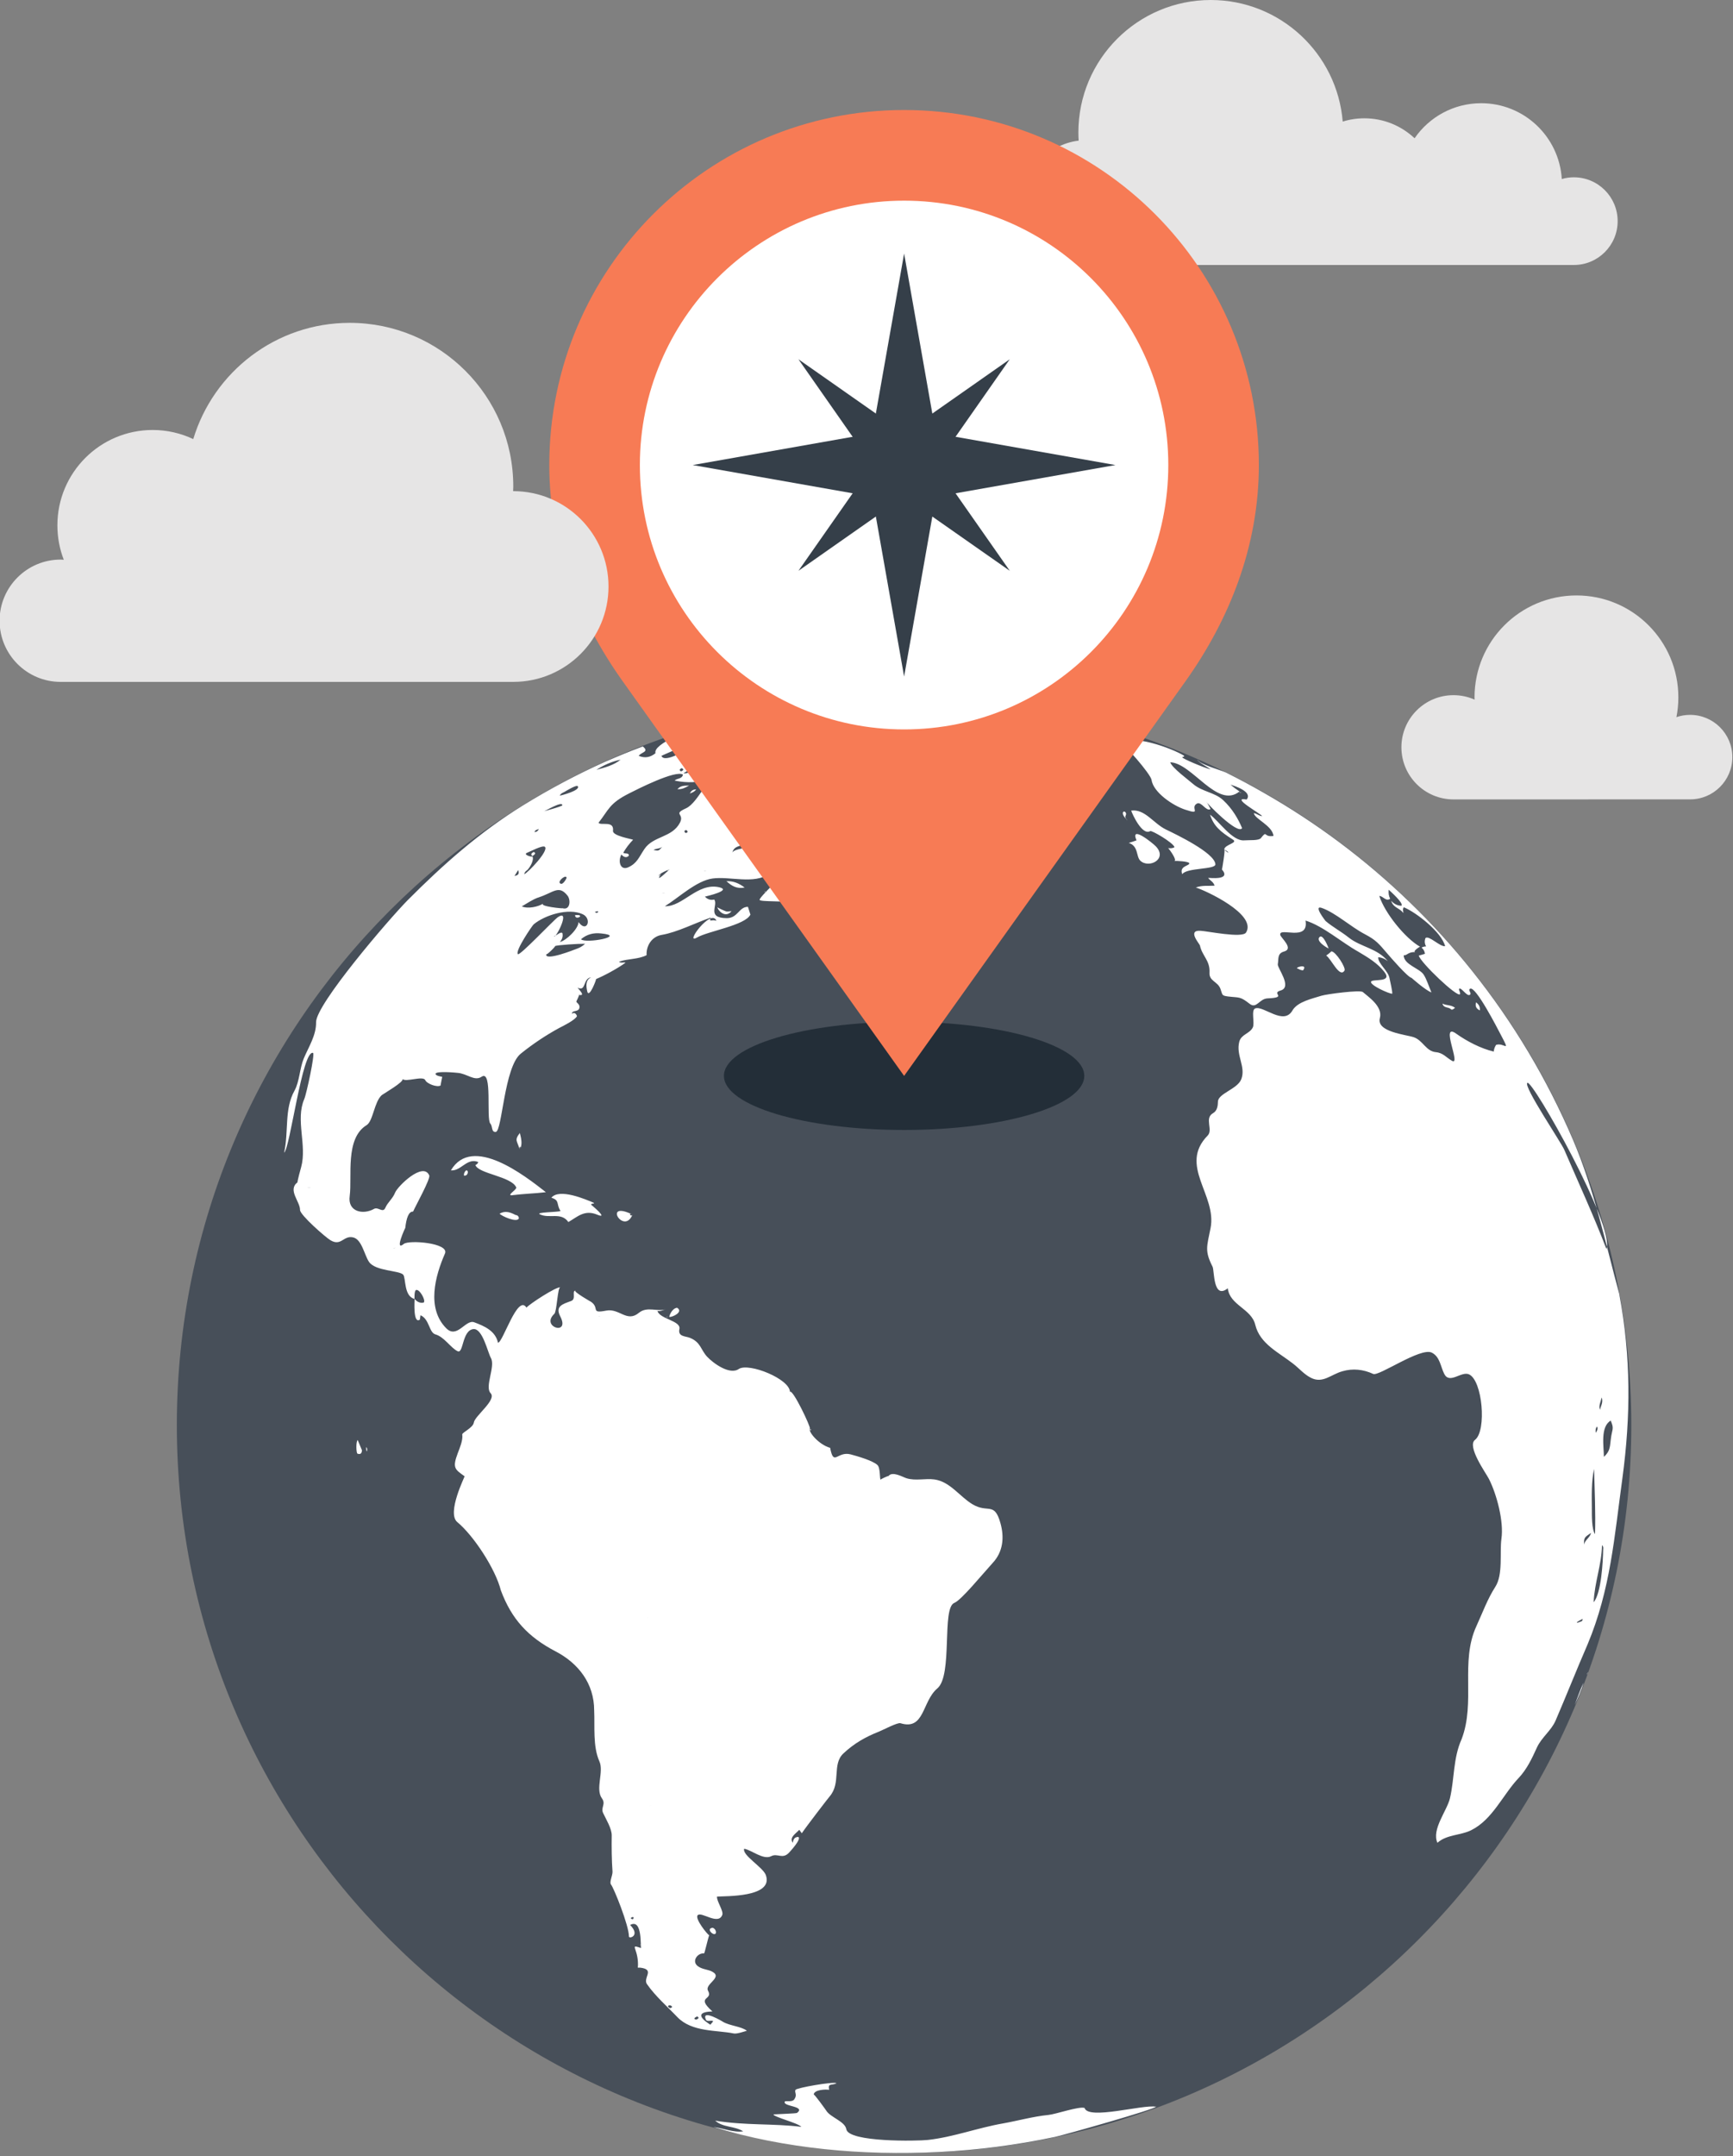 <?xml version="1.0" encoding="UTF-8"?><svg xmlns="http://www.w3.org/2000/svg" xmlns:xlink="http://www.w3.org/1999/xlink" height="200.3" preserveAspectRatio="xMidYMid meet" version="1.0" viewBox="19.5 0.0 161.1 200.3" width="161.1" zoomAndPan="magnify"><rect x="19.5" y="0.0" width="161.1" height="200.3" fill="#808080" stroke="none"/><g><g id="change1_1"><path d="M119.771,13.064c-0.015-0.251-0.025-0.501-0.025-0.755C119.745,5.513,125.261,0,132.052,0 c6.459,0,11.749,4.972,12.267,11.295c0.638-0.2,1.31-0.305,2.013-0.305c1.81,0,3.444,0.706,4.668,1.853 c1.352-1.964,3.621-3.255,6.191-3.255c3.99,0,7.251,3.111,7.494,7.041c0.358-0.104,0.732-0.158,1.12-0.158 c2.253,0,4.072,1.824,4.072,4.072c0,2.25-1.824,4.075-4.072,4.072h-45.328c-3.202,0-5.797-2.595-5.797-5.8 C114.68,15.855,116.903,13.41,119.771,13.064z" fill="#E6E5E5"/></g><g><g id="change2_1"><path d="M171.148,132.385c0,37.332-30.266,67.604-67.613,67.604c-37.332,0-67.596-30.272-67.596-67.604 c0-37.336,30.264-67.598,67.596-67.598C140.883,64.787,171.148,95.048,171.148,132.385z" fill="#474F59"/></g><g id="change3_2"><path clip-rule="evenodd" d="M87.718,188.897c0.276,0.06,1-0.194,1.21-0.252 c-0.501-0.404-1.589-0.454-2.23-0.835c0.051,0.02-2.035-1.244-1.581-0.2c0.108,0.248,0.5,0.021,0.681,0.144 c-0.249,0.381-0.359,0.266-0.087,0.434c0-0.009-2.314-1.263,0.015-1.338c-1.618-1.449,0.096-1.001-0.404-1.916 c-0.352-0.618,1.357-1.214,0.435-1.751c-0.428-0.254-0.92-0.206-1.369-0.525c-0.643-0.457-0.033-1.271,0.563-1.197 c0.052,0,0.372-1.452,0.476-1.686c-0.168-0.071-1.36-1.549-1.071-1.862c0.344-0.372,1.904,0.961,2.285-0.024 c0.149-0.353-0.542-1.309-0.486-1.705c0.706-0.066,5.311,0.104,4.533-2.01c-0.272-0.729-2.215-1.835-2.009-2.437 c0.67,0.106,1.788,1.076,2.513,0.691c0.594-0.311,1.063,0.339,1.685-0.357c0.108-0.123,1.136-1.22,0.841-1.429 c-0.309-0.006-0.482,0.172-0.515,0.543c-0.362-0.495,0.269-0.848,0.601-1.207c0.082,0.112,0.153,0.226,0.232,0.321 c0.381-0.582,2.528-3.363,2.588-3.421c1.091-1.266,0.195-2.969,1.274-3.989c0.987-0.927,2.055-1.539,3.29-2.024 c0.381-0.152,1.738-0.872,2.016-0.79c2.261,0.695,1.992-2.01,3.429-3.23c1.461-1.218,0.383-7.479,1.584-7.946 c0.646-0.258,2.573-2.625,3.563-3.71c0.973-1.041,1.094-2.384,0.719-3.707c-0.571-2.024-1.147-0.872-2.605-1.75 c-1.176-0.703-2.071-2.095-3.526-2.3c-0.851-0.115-1.742,0.147-2.592-0.109c-0.351-0.106-1.323-0.696-1.689-0.199 c0.061-0.082-0.787,0.309-0.725,0.333c-0.097-0.052-0.014-1.102-0.292-1.363c-0.436-0.42-1.953-0.846-2.495-0.991 c-1.258-0.325-1.568,1.172-1.904-0.608c-1.032-0.281-2.062-1.491-1.884-1.792c0.101-0.128-1.614-3.736-1.852-3.401 c-0.021-1.212-3.784-2.717-4.737-2.145c-0.862,0.627-2.435-0.559-2.962-1.124c-0.601-0.648-0.582-1.332-1.582-1.749 c-0.425-0.18-1.151-0.094-0.997-0.823c0.178-0.773-1.843-0.929-2.039-1.683c0.291,0.052,0.53-0.09,0.795-0.161 c-0.785,0.271-1.741-0.3-2.516,0.332c-1.125,0.939-1.807-0.438-3.04-0.201c-1.563,0.301-0.514-0.27-1.501-0.874 c0.411,0.257-1.833-1.026-1.303-0.979c-0.473-0.056,0.06,0.772-0.455,0.958c-0.819,0.301-1.523,0.482-0.997,1.469 c0.897,1.791-1.877,0.947-0.571-0.273c0.24-0.21,0.306-2.543,0.563-2.458c-0.329-0.113-2.862,1.535-3.153,1.879 c-0.817-1.301-2.184,3.231-2.646,3.264c-0.238-1.117-1.299-1.563-2.207-1.9c-0.804-0.307-1.594,1.581-2.612,0.546 c-1.83-1.849-1.035-4.83-0.106-6.945c0.396-0.977-3.362-1.272-3.831-0.882c-0.917,0.758,0.146-1.543,0.135-1.478 c0.105-0.929,0.317-1.543,0.729-1.528c0.239-0.548,1.639-3.058,1.501-3.359c-0.569-1.315-2.945,1.015-3.175,1.602 c-0.227,0.571-0.688,0.895-0.908,1.409c-0.223,0.52-0.662-0.114-1.042,0.096c-1.025,0.581-2.489,0.277-2.267-1.21 c0.235-1.796-0.45-5.337,1.569-6.565c0.609-0.381,0.706-2.163,1.411-2.791c0.091-0.082,2.13-1.258,1.924-1.497 c0.306,0.32,1.896-0.322,2.111,0.096c0.147,0.343,1.093,0.705,1.434,0.509c-0.025,0.045,0.15-0.794,0.15-0.804 c-0.024-0.011-0.654-0.09-0.619-0.291c0.064-0.274,1.974-0.091,2.035-0.081c0.896,0.062,1.577,0.814,2.246,0.361 c1.038-0.708,0.399,3.937,0.814,4.358c0.227,0.254,0.07,0.812,0.505,0.768c0.593-0.065,0.775-6.03,2.32-7.269 c1.124-0.906,2.342-1.717,3.583-2.391c0.401-0.205,1.427-0.706,1.643-1.087c-0.049-0.191-0.243-0.423-0.451-0.224 c-0.06-0.361,0.562-0.14,0.669-0.519c0.113-0.385-0.32-0.511-0.272-0.643c-0.015,0.034,0.385-0.785,0.253-0.673 c0.009,0.019,0.019,0.059,0.023,0.087c0.63,0.101-0.134-0.586-0.161-0.682c0.81,0.419,0.471-0.892,1.262-0.957 c-0.566,0.237-0.458,0.871-0.379,1.262c0.156,0.844,0.914-1.181,0.822-1.099c0.759-0.315,1.945-0.949,2.75-1.525 c-0.187-0.077-0.392,0.076-0.614-0.09c0.834-0.3,1.764-0.201,2.57-0.609c-0.051-0.844,0.459-1.721,1.398-1.882 c1.443-0.24,3.135-1.12,4.573-1.611c-0.216,0.5,0.131,0.119,0.519,0.306c-0.466-1.225-3.03,2.267-1.811,1.551 c1.027-0.599,4.496-1.133,4.971-2.133c-0.016-0.053-0.232-0.721-0.229-0.721c-0.854,0-0.926,1.054-1.979,1.054 c-1.913-0.028-0.762-1.202-1.155-1.73c-0.337,0.081-0.629-0.018-0.864-0.272c0.195-0.048,2.559-0.59,1.307-0.875 c-2.025-0.43-3.363,1.823-5.032,1.768c1.24-0.759,2.931-2.378,4.441-2.578c1.609-0.218,3.833,0.565,5.253-0.429 c1.248-0.878,2.124-0.229,2.831-1.655c0.22-0.385-0.92-0.871-1.214-0.937c0.133-0.144,0.387,0,0.471-0.239 c-1.89-0.842-2.287-1.69-2.508-3.873c-0.97,0.701-4.205,2.206-2.476-0.239c-0.621-0.271-2.586-1.909-3.337-0.776 c-0.354,0.505-0.907,1.357-1.478,1.62c-1.288,0.586-0.144,0.47-0.576,1.333c-0.729,1.42-2.479,1.221-3.312,2.463 c-0.519,0.781-0.687,1.33-1.508,1.696c-0.708,0.315-0.974-0.523-0.632-1.19c0.253,0.276,0.485,0.319,0.691,0.114 c0.059-0.3-0.381-0.158-0.514-0.28c0.252-0.441,0.56-0.84,0.914-1.206c-0.119-0.073-1.934-0.358-1.867-0.834 c0.113-0.99-1.128-0.447-1.348-0.744c0.967-1.22,0.976-1.792,2.873-2.742c0.657-0.334,4.307-2.197,4.98-1.73 c-0.09,0.414-0.541,0.329-0.78,0.548c0.526,0.134,2.049,0.3,2.57-0.065c-0.116-0.092-0.729-1.112-0.41-1.349 c-0.055,0.042,1.046,0.019,1.129-0.006c0.588-0.142,1.231-0.213,1.566-0.81c0.288-0.528,2.219-1.214,2.678-0.955 c2.52,1.431-3.428,2.951-3.473,2.784c0.112,0.419,1.719-0.285,2.115,0.82c0.097,0.266,1.924,0.853,2.104,0.595 c0.102-0.125-0.519-0.791-0.552-0.953c1.916,0.924,1.809,0.449,1.49-0.833c-0.293-1.225,1.12,0.075,1.205,0.113 c0.317,0.168,1.611-0.576,1.802-0.841c-0.463-0.358-1.277-0.35-1.68-0.792c-0.382-0.377,1.005-0.467,0.518-0.867 c-0.572-0.482-1.5-0.354-1.184-1.288c-0.322-0.089-0.642-0.052-0.937,0.12c0.085,0.176,0.276,0.042,0.348,0.142 c-0.314,0.191-0.665,0.22-1.028,0.21c0.113-0.161,0.429-0.161,0.438-0.476c-0.987-0.115-1.513,0.476-2.372,0.732 c0.243-0.347,0.658-0.456,0.956-0.724c-0.948,0.12-1.845,0.473-2.586,1.087c0.113,0.105,0.224,0.213,0.295,0.347 c-0.718,0.645-1.688,0.833-2.529,1.226c0.138-0.574,0.751-0.429,0.957-0.855c-0.31,0.005-0.61,0.067-0.892,0.205 c0.354-0.046,1.424-1.109,1.668-1.381c-1.546-0.172-2.188,1.81-3.635,1.528c0.3-0.347,0.914-0.175,1.117-0.724 c-0.538,0.067-2.571,1.444-2.904,0.724c-0.02-0.041,3.721-1.528,4.112-2.066c-0.248-0.034-0.529,0.234-0.762-0.072 c0.182-0.209,0.49-0.218,0.694-0.448c-1.221-0.008-4.873,1.478-4.593,2.335c-0.475,0.381-0.98,0.486-1.557,0.243 c0.224-0.352,1.019-0.356,0.377-0.873c-1.183,0.438-2.326,0.917-3.479,1.416c-2.619,1.172-5.207,2.548-7.657,4.059 c-4.046,2.502-7.387,5.459-10.723,8.808c-1.778,1.802-8.532,9.686-8.513,11.332c0.022,1.218-0.691,2.286-1.149,3.381 c-0.37,0.896-0.397,2.149-0.853,2.972c-0.976,1.749-0.525,3.77-0.969,5.773c0.552-0.406,1.699-9.612,2.69-9.269 c0.195,0.067-0.613,3.821-0.819,4.288c-0.834,1.929,0.268,4.288-0.285,6.308c-0.056,0.195-0.339,1.225-0.346,1.425 c-0.931,0.715,0.249,1.78,0.24,2.566c0,0.468,2.377,2.546,2.831,2.813c1,0.595,1.199-0.468,2.095-0.267 c0.819,0.172,1.054,1.648,1.486,2.276c0.593,0.873,2.806,0.782,3.18,1.192c0.257,0.309,0.049,2.01,1.052,2.248 c-0.011-0.115-0.019-0.725,0.119-0.812c0.31-0.186,0.956,0.945,0.738,1.149c-0.324,0.071-0.605-0.038-0.851-0.338 c0,0.147-0.16,2.362,0.486,1.929c0.018-0.132,0.041-0.275,0.065-0.411c0.838,0.369,0.78,1.606,1.382,1.778 c0.819,0.229,1.448,1.278,2.063,1.563c0.559,0.287,0.404-1.943,1.471-2.054c0.854-0.075,1.323,2.149,1.626,2.685 c0.441,0.785-0.604,2.667-0.026,3.271c0.588,0.615-1.471,2.104-1.563,2.73c-0.066,0.48-1.109,0.929-1.075,1.105 c0.079,0.533-0.228,1.233-0.414,1.728c-0.524,1.388-0.268,1.508,0.632,2.155c0.029,0.023-1.667,3.383-0.694,4.241 c1.543,1.269,3.571,4.387,4.062,6.349c1.005,2.697,2.54,4.346,5.108,5.684c2.096,1.097,3.57,2.968,3.57,5.479 c0.07,1.483-0.139,3.331,0.485,4.727c0.438,0.967-0.397,2.554,0.233,3.436c0.399,0.544-0.13,0.847,0.113,1.363 c0.249,0.543,0.813,1.447,0.8,2.086c-0.017,1.059-0.004,2.313,0.074,3.362c0.014,0.363-0.317,0.973-0.138,1.2 c0.249,0.291,1.665,3.8,1.665,4.823c0,0.25,1.101-0.063,0.11-1.069c1.177-0.655,0.938,2.117,1.02,2.142 c-1.069-0.357-0.377-0.071-0.296,1.289c0.052,0.806-0.21,0.421,0.454,0.573c1.037,0.232,0,0.935,0.391,1.496 c0.789,1.133,1.992,2.181,2.816,3.052C83.822,188.789,86.122,188.568,87.718,188.897C87.935,188.94,87.422,188.839,87.718,188.897 z M92.122,78.713c-0.375,0.328-0.774,0.395-1.198,0.514C91.222,78.784,91.673,78.85,92.122,78.713z M88.604,78.407 c0.276-0.038,0.49,0.039,0.635,0.234c0.012,0.104-1.441,0.172-1.661,0.547C87.764,78.551,88.297,78.656,88.604,78.407 C88.753,78.593,88.297,78.656,88.604,78.407z M85.058,80.909C85.368,80.99,84.622,80.846,85.058,80.909 C85.078,80.917,84.981,80.899,85.058,80.909z M83.116,77.208c0.132-0.154,0.236-0.125,0.31,0.068 C83.287,77.435,83.183,77.408,83.116,77.208C83.129,77.123,83.105,77.297,83.116,77.208z M81.185,82.986 C80.637,82.947,81.763,82.999,81.185,82.986C81.114,82.979,81.266,82.99,81.185,82.986z M81.763,80.743 c-1.886,1.762-0.42,0.023-0.967,0.571c0.014,0.03,0,0.048-0.029,0.057C80.614,81.204,81.722,80.751,81.763,80.743 C81.52,80.971,81.434,80.803,81.763,80.743z M81.061,78.662c-0.333,0.393-0.333,0.393-0.81,0.297 C80.502,78.798,80.833,78.858,81.061,78.662z M89.466,72.025c-0.119,0.002-0.233,0.002-0.429,0.002 C89.642,71.522,89.529,72.025,89.466,72.025C89.347,72.027,89.558,72.025,89.466,72.025z M90.835,71.124 c-0.217,0.233-0.506,0.098-0.767,0.214C90.337,70.804,90.391,70.796,90.835,71.124z M83.21,71.738 c0.159-0.142,0.349-0.215,0.558-0.199C83.952,71.804,82.62,71.957,83.21,71.738C83.287,71.599,83.136,71.771,83.21,71.738z M82.867,71.357c0.217,0.096,0.2,0.19-0.056,0.305C82.625,71.547,82.653,71.453,82.867,71.357 C82.947,71.357,82.768,71.369,82.867,71.357z M73.013,88.174c0.017-0.006-2.952,1.181-2.724,0.446 c-0.075,0.233,1.015-0.837,0.787-0.733c0.242-0.104,2.234-0.228,2.811-0.218C73.582,87.965,73.303,88.073,73.013,88.174 C72.347,88.421,73.303,88.073,73.013,88.174z M75.377,86.711c2.448,0.234-1.448,0.977-1.867,0.54 C74.063,86.773,74.711,86.634,75.377,86.711C75.578,86.735,74.711,86.634,75.377,86.711z M74.977,71.491 c0.653-0.42,1.352-0.734,2.212-0.924c-0.625,0.519-1.468,0.733-2.229,0.943L74.977,71.491z M75.116,84.714 c-0.113,0.112-0.216,0.106-0.316,0C74.95,84.658,75.09,84.61,75.116,84.714C75.159,84.82,75.09,84.61,75.116,84.714z M74.391,86.183C74.339,86.183,74.161,86.128,74.391,86.183C74.408,86.183,74.319,86.164,74.391,86.183z M73.677,84.93 c0.885,0.419,0.377,1.797-0.396,0.724c-0.018,0.639-1.145,1.721-1.739,1.854c0.234-0.257,0.309-0.536,0.238-0.834 c-0.19-0.157-0.556,0.272-0.766,0.272c0.096,0.375,1.606-2.602,0.331-1.734c-0.468,0.347-3.527,3.602-3.704,3.425 c-0.285-0.29,1.354-2.682,1.472-2.772C70.161,85,72.347,84.311,73.677,84.93z M71.972,73.561c0.128-0.075,1.102-0.67,1.229-0.533 c0.321,0.391-1.572,0.878-1.67,0.886C71.644,73.683,71.83,73.642,71.972,73.561C72.315,73.367,71.83,73.642,71.972,73.561z M72.176,81.538c-0.004,0.052-0.386,0.794-0.634,0.494C71.357,81.833,72.109,81.204,72.176,81.538 C72.137,81.732,72.156,81.447,72.176,81.538z M70.027,75.378c0.119,0,1.7-0.991,1.753-0.582 C71.805,74.912,69.848,75.412,70.027,75.378z M69.594,77.016c-0.105,0.182-0.195,0.277-0.415,0.271 C69.265,77.098,69.399,77.073,69.594,77.016z M68.489,80.846c0.218-0.172,0.74-1.001,0.48-1.33 c0.14,0.178-0.953-0.117-0.453-0.307c0.202-0.064,1.447-0.744,1.644-0.537c0.356,0.369-1.548,2.371-1.93,2.542 C68.265,81.009,68.381,80.923,68.489,80.846C68.801,80.604,68.381,80.923,68.489,80.846z M69.569,83.362 c1.374-0.433,1.865-1.205,2.691-0.158c0.308,0.388,0.255,1.393-0.48,1.161c0.204,0.065-2.219-0.167-1.775-0.432 c-0.486,0.306-1.425,0.515-1.998,0.265C68.536,83.896,69.007,83.553,69.569,83.362C69.91,83.258,69.007,83.553,69.569,83.362z M67.667,80.827c0.127,0.32,0.03,0.486-0.338,0.543C67.468,81.147,67.565,80.98,67.667,80.827z M48.261,110.328 C47.638,110.313,48.742,110.313,48.261,110.328C48.186,110.328,48.317,110.328,48.261,110.328z M56.087,115.948 C55.917,116.012,56.58,115.845,56.087,115.948C56.064,115.968,56.174,115.937,56.087,115.948z M75.21,122.271 C74.868,122.218,75.589,122.306,75.21,122.271C75.169,122.271,75.254,122.276,75.21,122.271z M78.336,178.293 C77.798,178.203,78.618,177.868,78.336,178.293C78.201,178.273,78.35,178.273,78.336,178.293z M79.721,150.27 C79.527,150.073,79.837,150.385,79.721,150.27C79.704,150.245,79.759,150.299,79.721,150.27z M79.937,167.73 C79.606,167.845,80.316,167.594,79.937,167.73C79.851,167.76,79.994,167.705,79.937,167.73z M81.783,186.545 c-0.245-0.14-0.245-0.233-0.007-0.271C82.041,186.383,82.047,186.477,81.783,186.545 C81.682,186.534,81.876,186.566,81.783,186.545z M84.221,187.61c-0.25-0.05-0.224-0.15,0.075-0.294 C84.506,187.402,84.48,187.507,84.221,187.61C84.116,187.61,84.292,187.583,84.221,187.61z M79.058,180.661 c-0.026,0.015-0.059,0.022-0.085,0.028C79.051,180.627,79.075,180.618,79.058,180.661z M85.117,68.15c0,0-0.012,0-0.019,0 c0.007-0.005,0.007-0.009,0.019-0.009V68.15z M62.154,79.036c0,0-0.017,0.005-0.019,0.005L62.154,79.036z M62.789,78.498H62.78 H62.789z M170.036,120.273h0.009c-1.323-4.861-2.308-9.685-4.325-14.405c-2.396-5.603-5.544-10.885-9.349-15.646 c-3.59-4.499-7.752-8.528-12.355-11.968c-2.244-1.677-4.579-3.206-7.009-4.592c-1.16-0.668-2.343-1.3-3.549-1.901 c-0.53-0.247-2.366-0.729-2.646-1.181c0.021,0.205,1.079,0.743,1.217,0.89c-0.714-0.19-2.604-0.996-2.625-1.12 c0.033-0.081,0.191,0,0.175-0.142c-1.071-0.681-5.061-2.149-5.859-1.063c0.171-0.21,2.75,2.767,2.825,3.296 c0.165,1.167,1.978,2.393,3.133,2.772c1.618,0.539,0.407-0.18,1.086-0.563c0.434-0.213,0.838,0.734,1.251,0.52 c-0.005-0.009,0-0.024,0.015-0.024c-0.113-0.228-0.243-0.447-0.366-0.665c-0.124,0,2.916,3.13,3.301,2.447 c-0.357-0.847-0.905-1.811-1.769-2.605c-0.762-0.715-1.962-0.781-2.785-1.495c-0.413-0.367-1.959-1.491-2.125-2.016 c2.038,0.067,4.383,4.376,6.438,2.71c-0.29-0.191-0.565-0.404-0.839-0.629c0.38,0.111,2.085,0.654,1.505,1.378 c-1.615-0.287,1.388,1.361,1.439,1.543c-0.302-0.019-0.508-0.254-0.777-0.276c0.115,0.565,1.721,1.147,1.834,2.116 c-0.971,0.151-0.548-0.586-1.172,0.201c-0.204,0.251-1.076,0.17-1.55,0.21c-1.112,0.093-2.361-1.812-3.182-2.39 c0.35,1.06,0.932,1.563,2.111,2.308c0.575,0.328-0.805,0.47-0.784,0.947c0.041,0,0.372,0.172,0.363,0.257 c0,0.062-0.313-0.216-0.363-0.257c0.113-0.074-0.198,1.863-0.221,1.834c0.919,1.068-1.226,0.758-1.277,0.791 c0.171,0.243,0.51,0.371,0.592,0.721c-0.631,0.041-1.128-0.053-1.74,0.169c0.877,0.262,5.724,2.497,4.668,4.184 c-0.342,0.548-3.622-0.139-4.23-0.163c-1.269-0.086-0.089,1.209-0.055,1.362c0.199,0.969,0.951,1.39,0.89,2.521 c-0.053,0.792,0.754,0.82,1.01,1.492c0.217,0.585,0.086,0.639,0.706,0.725c1.08,0.132,1.104-0.029,2.016,0.684 c0.643,0.501,0.895-0.476,1.666-0.505c1.92-0.084,0.279-0.464,1.201-0.729c1.142-0.316-0.313-2.1-0.25-2.443 c0.088-0.475-0.069-0.996,0.563-1.176c0.971-0.252-0.269-1.267-0.332-1.538c-0.188-0.8,2.688,0.68,2.345-1.344 c1.646,0.514,3.347,2.019,4.878,2.876c0.899,0.538,1.798,1.054,2.459,1.906c0.78,1.019-1.125,0.604-1.245,0.9 c-0.115,0.32,1.683,1.129,1.968,1.116c0.039-0.183-0.208-1.215-0.244-1.397c-0.084-0.714-1.124-1.424-1.052-2 c0.333,0.034,0.635,0.163,0.886,0.373c-0.963-1.197-2.526-1.316-3.629-2.191c-0.682-0.548-1.507-0.986-2.159-1.544 c-0.009-0.01-1.176-1.496-0.358-1.214c1.288,0.451,2.697,1.756,4.013,2.443c1.044,0.547,1.304,0.886,2.072,1.782 c0.301,0.349,1.916,2.221,2.272,2.278c-0.014-0.011,1.315,1.172,1.843,1.347c-0.233-0.537-0.442-1.224-0.716-1.643 c-0.359-0.591-1.861-0.93-1.861-1.805c0.339,0.029,0.378-0.329,1.106-0.299c-0.394-0.011,0.478-0.574,0.42-0.492 c-1.398-0.795-3.288-3.141-3.795-4.721c0.383,0.019,0.593,0.534,1.01,0.266c-0.132-0.266-0.171-0.553-0.132-0.844 c0.116,0.12,1.429,1.263,1.174,1.487c-0.373-0.009-0.688-0.167-0.944-0.458c0.177,0.667,0.846,0.683,1.119,1.139 c0.025-0.18-0.099-0.333,0.053-0.54c1.171,0.488,3.518,2.32,3.839,3.618c-0.506,0.052-1.486-1.024-1.822-0.762 c-0.106,0.266-0.093,0.523,0.055,0.781c-0.151,0.002-0.289,0.033-0.424,0.109c0.182,0.148,0.286,0.344,0.317,0.577 c-0.189,0.056-0.379,0.12-0.576,0.167c0.165,0.653,3.595,3.917,3.831,3.586c0.072-0.109-0.143-0.442-0.082-0.494 c0.183-0.205,0.722,0.739,0.997,0.553c0.225-0.143-0.222-0.444,0.031-0.568c0.522-0.265,2.576,3.759,2.823,4.229 c0.993,1.87,0.338,0.732-0.413,0.989c-0.123,0.191-0.197,0.391-0.216,0.62c-1.2-0.276-2.51-0.964-3.493-1.664 c-1.542-1.114,0.507,3.045-0.392,2.521c-0.522-0.298-0.832-0.743-1.494-0.8c-0.933-0.09-1.199-1.098-2.066-1.392 c-0.71-0.239-3.501-0.491-3.141-1.773c0.295-1.095-1.113-2-1.583-2.42c-0.243-0.219-3.342,0.186-3.844,0.34 c-0.857,0.274-2.2,0.548-2.687,1.347c-0.819,1.487-2.715-0.471-3.478-0.163c-0.404,0.158-0.014,1.383-0.226,1.774 c-0.298,0.58-1.063,0.621-1.25,1.31c-0.334,1.272,0.626,2.316,0.188,3.482c-0.353,0.924-2.148,1.325-2.173,2.086 c-0.008,0.41-0.073,0.863-0.461,1.078c-0.819,0.468,0.024,1.533-0.489,2.071c-2.746,2.793,0.885,5.536,0.261,8.614 c-0.347,1.739-0.558,2.098,0.195,3.589c0.168,0.379,0.04,3.08,1.41,1.99c0.171,1.576,2.202,1.896,2.554,3.396 c0.438,1.782,2.183,2.558,3.534,3.622c0.545,0.422,1.001,0.976,1.635,1.296c1.106,0.565,1.857-0.307,2.931-0.606 c0.956-0.281,1.951-0.177,2.862,0.248c0.525,0.246,4.399-2.496,5.447-1.978c0.771,0.383,0.818,1.325,1.168,1.995 c0.504,0.949,1.574-0.293,2.29,0.021c1.263,0.572,1.649,5.221,0.572,6.077c-0.812,0.593,1.033,3.133,1.286,3.646 c0.728,1.441,1.39,3.949,1.159,5.545c-0.179,1.291,0.169,3.335-0.571,4.473c-0.73,1.139-1.16,2.346-1.75,3.637 c-1.536,3.312-0.063,7.069-1.382,10.514c-0.794,1.759-0.654,3.641-1.082,5.486c-0.285,1.183-1.726,2.899-1.167,4.138 c0.865-0.776,2.153-0.677,3.135-1.166c1.991-0.985,2.947-3.299,4.401-4.837c0.773-0.809,1.258-1.839,1.715-2.849 c0.438-0.947,1.326-1.563,1.733-2.496c1.018-2.363,1.946-4.717,2.972-7.075c2.137-5.098,2.49-9.986,3.241-15.446 C171.098,131.531,171.118,126.036,170.036,120.273z M164.93,106.84c-0.267-0.677-3.868-5.963-3.444-6.251 c0.471-0.304,8.177,13.331,7.347,15.435C167.646,112.92,166.248,109.897,164.93,106.84 C164.921,106.812,165.206,107.47,164.93,106.84z M168.238,130.961c-0.149-0.38,0.056-0.705,0.155-1.147 C168.557,130.28,168.304,130.605,168.238,130.961z M167.838,133.102c-0.017-0.234-0.035-0.418,0.128-0.587 C168.073,132.742,167.968,132.899,167.838,133.102z M166.555,150.594c-0.139,0.056-0.276,0.101-0.42,0.148 c-0.245,0,0.462-0.344,0.496-0.357C166.593,150.499,166.593,150.546,166.555,150.594 C166.449,150.748,166.593,150.546,166.555,150.594z M166.755,143.485c-0.015-0.636,0.015-0.677,0.657-1.084 C167.283,142.857,166.826,143.066,166.755,143.485z M167.48,140.18c-0.01-1.187-0.054-2.577,0.207-3.726 c0.05,2.006,0.15,4.041,0.088,6.055C167.455,142.089,167.48,140.688,167.48,140.18C167.474,139.751,167.48,140.588,167.48,140.18z M168.53,143.962c-0.017,1.086-0.171,4.035-0.885,4.88c0.078-1.83,0.744-3.488,0.777-5.307 C168.584,143.704,168.536,143.844,168.53,143.962C168.53,144.092,168.536,143.844,168.53,143.962z M169.38,132.919 c-0.311,1.292-0.011,1.696-0.781,2.415c-0.007-0.957-0.351-2.801,0.634-3.368C169.359,132.281,169.48,132.533,169.38,132.919 C169.253,133.451,169.48,132.533,169.38,132.919z M126.944,195.701c0.096,0.189-8.499,2.621-9.38,2.807 c-3.577,0.756-7.198,1.225-10.856,1.403c-6.953,0.345-14.217-0.289-20.892-2.322c0.863,0.094,1.902,0.543,2.772,0.399 c-0.833-0.515-1.857-0.333-2.604-0.991c2.781,0.462,5.444,0.249,8.006,0.576c-0.274-0.357-2.604-0.92-2.586-1.158 c0.325-0.028,2.126-0.079,2.191-0.139c0.84-0.651-1.349-0.575-1.143-1.044c0.057-0.121,0.657,0.077,0.874-0.199 c0.328-0.442,0-0.67,0.123-0.896c0.096-0.189,3.462-0.781,3.815-0.623c-0.396,0.238-0.849-0.043-0.681,0.615 c-0.337-0.05-1.386-0.02-1.444,0.443c0.021-0.116,1.143,1.443,1.18,1.508c0.384,0.615,1.735,0.987,1.854,1.712 c0.22,1.226,6.619,1.105,7.582,0.996c2.386-0.268,4.628-1.124,6.983-1.534c1.401-0.25,2.796-0.645,4.216-0.787 c0.673-0.061,2.855-0.825,3.369-0.651C120.647,196.959,125.765,195.474,126.944,195.701 C126.961,195.729,126.762,195.668,126.944,195.701z M165.884,158.388c0.271-0.692,0.494-1.41,0.833-2.082 C166.504,157.032,166.196,157.707,165.884,158.388z M166.998,155.586c0.031-0.083,0.071-0.171,0.104-0.253 C167.112,155.435,167.04,155.511,166.998,155.586z M93.067,67.087c-0.362-0.06-0.747-0.019-1.131-0.077 c0.198-0.18,1.337-0.213,0.836-0.533c1.566-0.958,4.826-1.152,6.615-0.934c2.019,0.248,4.023-0.376,6.01-0.061 c0.806,0.128,1.5,0.146,2.302,0.2c0.696,0.079-0.095,0.794,0.696,0.909c0.466,0.063,1.4,1.124,1.822,0.896 c-0.018,0.737-0.345,0.218-0.114,0.915c0.054,0.153,0.889,0.619,0.85,0.68c-0.081,0.11-2.324-0.058-2.228-0.027 c-0.171-0.03,0.041,0.356,0.188,0.295c0.442,0.117,1.413-0.036,1.905,0.008c-1.128,1.025-2.82,0.901-4.088,1.726 c-0.766,0.5-1.928,0.453-2.769,0.762c0,0.866-0.663,1.92-1.224,2.805c-0.411,0.616-3.268-0.799-3.563-1.17 c-0.622-0.744-2.044-2.716-0.5-3.325c1.871-0.744,0.011-0.134-0.545-0.541c0.449-0.623,0.942-0.412,1.658-0.309 c-0.359-0.505-0.811-0.628-1.36-0.366c-0.183-0.538,0.77-1.024-0.059-1.601c-0.366-0.249-2.343,0.041-2.401-0.306 c-0.123-0.862,2.41-0.404,2.85-1.109C96.932,65.526,94.902,67.374,93.067,67.087C92.705,67.027,93.407,67.136,93.067,67.087z M128.655,79.979c0.301-0.037-0.385-1.007-0.563-1.195c0.209,0.02,0.395,0.037,0.593-0.09c-0.157-0.44-2.126-1.579-2.259-1.491 c-0.753,0.461-1.681-1.617-1.772-1.901c1.271-0.178,2.068,1.185,3.219,1.748c0.979,0.471,4.505,2.159,4.61,3.22 c0.075,0.533-2.68,0.31-3.08,0.939c-0.313-0.778,0.686-0.767,0.653-1.016C130.027,80.008,128.799,79.96,128.655,79.979 C128.58,79.989,129.074,79.912,128.655,79.979z M92.638,80.971c-0.186,0.138-2.588,2.405-2.525,2.621 c0.053,0.205,2.482,0.057,2.902,0.295c-0.025,0.276-0.359,0.132-0.411,0.377c0.317,0,1.297-0.615,1.458-0.429 c0.019,0.147-0.007,0.304-0.072,0.446c1.068,1.064,0.962-1.25,1.016-1.367c-0.744-0.104,0.172-1.172-1.104-0.716 c0.089-0.033-1.383-0.437-1.306-0.345c-0.119-0.121,1.04-1.122,1.124-1.255C93.044,80.431,92.951,80.731,92.638,80.971 C92.225,81.267,92.719,80.904,92.638,80.971z M94.992,83.477C95.092,83.566,94.831,83.566,94.992,83.477 C95.006,83.496,94.969,83.49,94.992,83.477z M94.453,83.419c0.067-0.082,0.471-0.251,0.224-0.019 C94.592,83.557,94.233,83.667,94.453,83.419C94.478,83.386,94.404,83.477,94.453,83.419z M92.755,80.661l0.017-0.005 c0,0,0,0.014,0.011,0.024C92.772,80.669,92.772,80.669,92.755,80.661z M90.602,82.834c0.07,0,0.116,0,0.169,0.042 C90.708,82.877,90.442,82.868,90.602,82.834C90.672,82.834,90.566,82.839,90.602,82.834z M67.146,111.031 c-0.658,0.063,0.426-0.519,0.343-0.729c-0.448-1.026-3.514-1.262-3.796-2.075c0.134-0.054,0.224-0.147,0.266-0.281 c-1.054-0.429-1.591,0.857-2.545,0.775c1.978-3.34,6.862,0.483,8.83,2.026C69.214,110.876,68.182,110.885,67.146,111.031 C67.06,111.031,67.716,110.946,67.146,111.031z M69.701,112.81c-0.497-0.214,1.617-0.194,1.905-0.314 c-0.42-0.645-0.043-0.991-0.852-1.234c0.739-0.909,3.2,0.152,3.977,0.486c-0.058,0.12-0.214,0.009-0.292,0.152 c0.063,0.052,1.688,1.391,0.593,0.942c-1.196-0.508-1.857,0.201-2.696,0.679C71.666,112.567,70.58,113.229,69.701,112.81 C69.605,112.767,69.9,112.899,69.701,112.81z M126.937,78.612c1.152,1.191-0.639,2.1-1.438,1.338 c-0.401-0.404-0.157-1.362-1.069-1.647c0.239-0.074,0.483-0.149,0.72-0.238C124.523,76.597,126.64,78.304,126.937,78.612 C127.194,78.883,126.853,78.521,126.937,78.612z M111.967,71.386c-0.065-0.239,1.657-0.128,1.934-0.186 c0.463-0.076,3.897,0.271,2.688,0.82c-0.934,0.415-2.302,0.9-3.185,0.08C113.188,71.913,111.981,71.432,111.967,71.386 C111.924,71.227,112.032,71.618,111.967,71.386z M143.263,88.374c0.4,0,1.387,1.543,1.22,1.793 c-0.464,0.722-1.233-1.116-1.701-1.401C142.949,88.649,143.112,88.526,143.263,88.374z M89.772,67.559 c1.17-0.886,1.445-0.381,2.894-0.237C92.205,67.745,91.085,67.836,89.772,67.559C90.101,67.312,91.085,67.836,89.772,67.559z M115.577,66.549c-0.861-0.238-1.763-0.272-2.602-0.604c0.998-0.115,2.21,0.266,2.913,0.471 C116.121,66.489,115.521,66.53,115.577,66.549C114.716,66.311,115.659,66.569,115.577,66.549z M112.976,65.945 c-0.093,0.014-0.189,0.019-0.285,0.027C112.786,65.886,112.883,65.873,112.976,65.945 C112.883,65.959,112.938,65.929,112.976,65.945z M67.417,112.861c0.186,0.019,0.292,0.114,0.321,0.296 c-0.118,0.485-1.639-0.2-1.797-0.415C66.47,112.438,66.95,112.615,67.417,112.861z M78.3,112.828 C77.497,114.791,75.472,111.452,78.3,112.828C78.179,113.109,77.823,112.596,78.3,112.828z M81.438,122.39L81.438,122.39 c0.02-0.057,0.077-0.08,0.147-0.084C81.543,122.333,81.499,122.352,81.438,122.39z M81.722,122.333 c-0.04-0.014,0.213-0.806,0.727-0.847C83.059,121.871,82.021,122.371,81.722,122.333 C81.666,122.319,82.387,122.409,81.722,122.333z M88.117,67.136c-0.538,0.361-1.187,0.123-1.744,0.333 C87.145,66.931,87.508,66.974,88.117,67.136C87.579,67.497,88.022,67.106,88.117,67.136z M67.804,106.773 c-0.214-0.806-0.524-0.819,0.019-1.525C68.032,106.002,68.032,106.459,67.804,106.773 C67.716,106.445,68.032,106.459,67.804,106.773z M53.148,134.724c-0.014,0.301-0.159,0.415-0.426,0.307 c-0.103-0.082-0.154-1.058,0.027-1.265C52.878,134.082,53.02,134.396,53.148,134.724C53.195,134.857,53.02,134.396,53.148,134.724 z M87.03,81.853c0.629-0.015,1.135,0.176,1.692,0.594C87.979,82.586,87.508,82.299,87.03,81.853z M143.011,88.102l0.009,0.006 c-0.182-0.056-1.282-0.724-0.828-1.086C142.505,86.792,142.971,87.988,143.011,88.102z M154.369,93.743 c-0.216-0.219-0.668-0.071-0.779-0.515c0.379,0.197,0.803,0.101,1.171,0.392C154.62,93.729,154.484,93.863,154.369,93.743 C154.153,93.524,154.484,93.863,154.369,93.743z M89.073,67.513c-0.113-0.162-0.308-0.057-0.419-0.201 c0.312-0.348,0.744-0.225,1.126-0.329C89.761,67.027,89.312,67.86,89.073,67.513C88.959,67.351,89.138,67.611,89.073,67.513z M87.179,67.927c-0.5,0.381-1.015,0.752-1.714,0.689C85.932,68.126,86.569,68.054,87.179,67.927z M87.004,84.665 c0.132,0.027,0.281-0.007,0.504-0.024c-0.672,0.808-1.441-0.329-1.287-0.372C86.106,84.296,86.961,84.658,87.004,84.665 C87.136,84.692,86.744,84.625,87.004,84.665z M87.285,68.256c0.461-0.377,1.012-0.442,1.581-0.396 C88.379,68.145,87.86,68.308,87.285,68.256z M140.185,89.993c-0.533-0.071,0.994-0.552,0.442,0.15 C140.472,90.127,140.313,90.081,140.185,89.993C140.094,89.985,140.342,90.009,140.185,89.993z M157.07,93.863 c-0.335-0.163-0.455-0.377-0.357-0.754C156.978,93.31,157.094,93.519,157.07,93.863z M88.442,70.708 c0.201-0.343,0.4-0.435,1.066-0.418C89.176,70.656,88.828,70.722,88.442,70.708z M83.559,72.975 c-0.381,0.21-0.672,0.363-1.083,0.334C82.768,72.975,83.105,72.982,83.559,72.975z M124.141,75.764 c-0.078,0.147-0.011,0.243,0.097,0.347c-0.117-0.052-0.588-0.638-0.228-0.732C124.178,75.454,124.222,75.582,124.141,75.764 C124.063,75.911,124.188,75.676,124.141,75.764z M62.993,108.869c-0.022,0.239-0.129,0.349-0.347,0.343 C62.538,109.017,62.89,108.456,62.993,108.869C63.031,109.002,62.968,108.789,62.993,108.869z M85.756,179.079 c0.176,0.067,0.274,0.199,0.3,0.393C86.056,180.062,84.99,179.151,85.756,179.079C85.869,179.064,85.578,179.095,85.756,179.079z M84.221,73.325c-0.128,0.19-0.302,0.284-0.59,0.385C83.775,73.396,83.982,73.338,84.221,73.325z M53.639,134.62 C53.586,135.306,53.443,133.973,53.639,134.62C53.634,134.705,53.621,134.552,53.639,134.62z M88.737,74.453 c0.018-0.014,0.052,0.011,0.086,0.015C88.741,74.521,88.588,74.521,88.737,74.453z M85.717,68.002 c-0.074,0.011-0.161,0.024-0.237,0.034C85.549,67.982,85.631,67.973,85.717,68.002z M85.45,68.051 c-0.048,0,0.015-0.015,0.03-0.015C85.465,68.04,85.45,68.04,85.45,68.051z M85.117,68.141v0.009 C85.104,68.141,85.117,68.141,85.117,68.141z M85.117,68.141c0.081-0.105,0.205-0.087,0.309-0.09 C85.35,68.163,85.245,68.179,85.117,68.141z M87.27,68.256c0,0,0.008,0,0.015,0C87.278,68.258,87.27,68.265,87.27,68.256z M87.27,68.258c-0.024,0.126-0.12,0.107-0.205,0.107C87.095,68.258,87.173,68.25,87.27,68.258z M62.4,137.513 C62.25,137.403,62.494,137.603,62.4,137.513C62.339,137.469,62.473,137.578,62.4,137.513z M134.695,73.561 C135.116,73.683,134.727,73.652,134.695,73.561C134.695,73.561,134.722,73.629,134.695,73.561z M124.254,76.124 c-0.01-0.002-0.01-0.014-0.01-0.014c0.032,0.011,0.053,0.044,0.032,0.09C124.274,76.179,124.258,76.154,124.254,76.124 C124.244,76.122,124.258,76.154,124.254,76.124z M87.049,68.365c0.011,0,0.011,0,0.017,0c0,0.008-0.006,0.008-0.018,0.005 C87.047,68.371,87.049,68.371,87.049,68.365z M86.922,68.394c0.04-0.009,0.082-0.009,0.125-0.023 C86.989,68.46,86.945,68.463,86.922,68.394C86.961,68.384,86.927,68.403,86.922,68.394z M148.508,89.29L148.508,89.29l0.01,0.004 L148.508,89.29z M94.856,132.876C94.649,132.703,95,132.747,94.856,132.876C94.831,132.861,94.902,132.833,94.856,132.876z M126.988,195.687c-0.013,0.015-0.023,0.015-0.044,0.015c0.007-0.033,0.021-0.053,0.048-0.037L126.988,195.687z M126.944,195.701 C126.944,195.701,126.937,195.701,126.944,195.701L126.944,195.701z M72.938,85.016c0.034-0.01,0.662-0.077,0.446,0.163 C73.139,85.306,72.997,85.249,72.938,85.016C73.013,85.006,72.948,85.153,72.938,85.016z M68.995,79.516 c-0.175-0.117-0.134-0.243,0.115-0.371C69.322,79.221,69.285,79.351,68.995,79.516C68.913,79.508,69.138,79.476,68.995,79.516z" fill="#FFF" fill-rule="evenodd"/></g></g><g id="change4_1"><ellipse cx="103.546" cy="99.944" fill="#232E38" rx="16.749" ry="5.024"/></g><g><g id="change5_1"><path d="M103.547,10.219c-18.209,0-32.985,14.778-32.985,32.98c0,7.594,2.766,14.396,6.833,20.102 c26.151,36.644,26.151,36.644,26.151,36.644s0,0,26.151-36.648c4.067-5.706,6.827-12.525,6.827-20.097 C136.525,24.997,121.769,10.219,103.547,10.219z" fill="#F77B55"/></g><g id="change3_1"><path d="M128.105,43.199c0,13.581-10.982,24.56-24.559,24.56c-13.554,0-24.564-10.979-24.564-24.56 c0-13.553,11.011-24.559,24.564-24.559C117.123,18.64,128.105,29.646,128.105,43.199z" fill="#FFF"/></g><g><g><g><g fill="#353F49" id="change6_2"><path d="M103.547 23.552L100.074 43.2 103.547 62.848 107.013 43.2z" fill="inherit"/><path d="M83.896 43.2L103.547 46.668 123.191 43.2 103.547 39.731z" fill="inherit"/></g></g><g><g fill="#353F49" id="change6_1"><path d="M93.723 33.374L101.811 44.935 113.369 53.024 105.279 41.469z" fill="inherit"/><path d="M93.723 53.024L105.279 44.93 113.366 33.376 101.814 41.466z" fill="inherit"/></g></g></g></g></g><g id="change1_2"><path d="M176.611,66.407c-0.44,0-0.871,0.074-1.27,0.213c0.116-0.598,0.179-1.208,0.179-1.835 c0-5.237-4.237-9.472-9.468-9.472c-5.241,0-9.48,4.24-9.48,9.472c0,0.072,0.011,0.136,0.011,0.208 c-0.601-0.265-1.262-0.416-1.965-0.416c-2.677,0-4.843,2.166-4.843,4.84s2.167,4.844,4.843,4.844l21.993-0.004 c2.172,0,3.928-1.759,3.928-3.924C180.539,68.164,178.783,66.407,176.611,66.407z" fill="#E6E5E5"/></g><g id="change1_3"><path d="M67.214,45.625c-0.008,0-0.014,0-0.014,0c0-0.145,0.014-0.29,0.014-0.435 c0-8.391-6.809-15.199-15.205-15.199c-6.859,0-12.659,4.553-14.543,10.798c-1.146-0.54-2.422-0.846-3.771-0.846 c-4.895,0-8.86,3.967-8.86,8.86c0,1.128,0.21,2.204,0.595,3.196c-0.098-0.007-0.194-0.017-0.292-0.017 c-3.136,0-5.677,2.543-5.677,5.681c0,3.136,2.541,5.681,5.677,5.681h42.076c4.889,0,8.853-3.968,8.853-8.861 S72.103,45.625,67.214,45.625z" fill="#E6E5E5"/></g></g></svg>